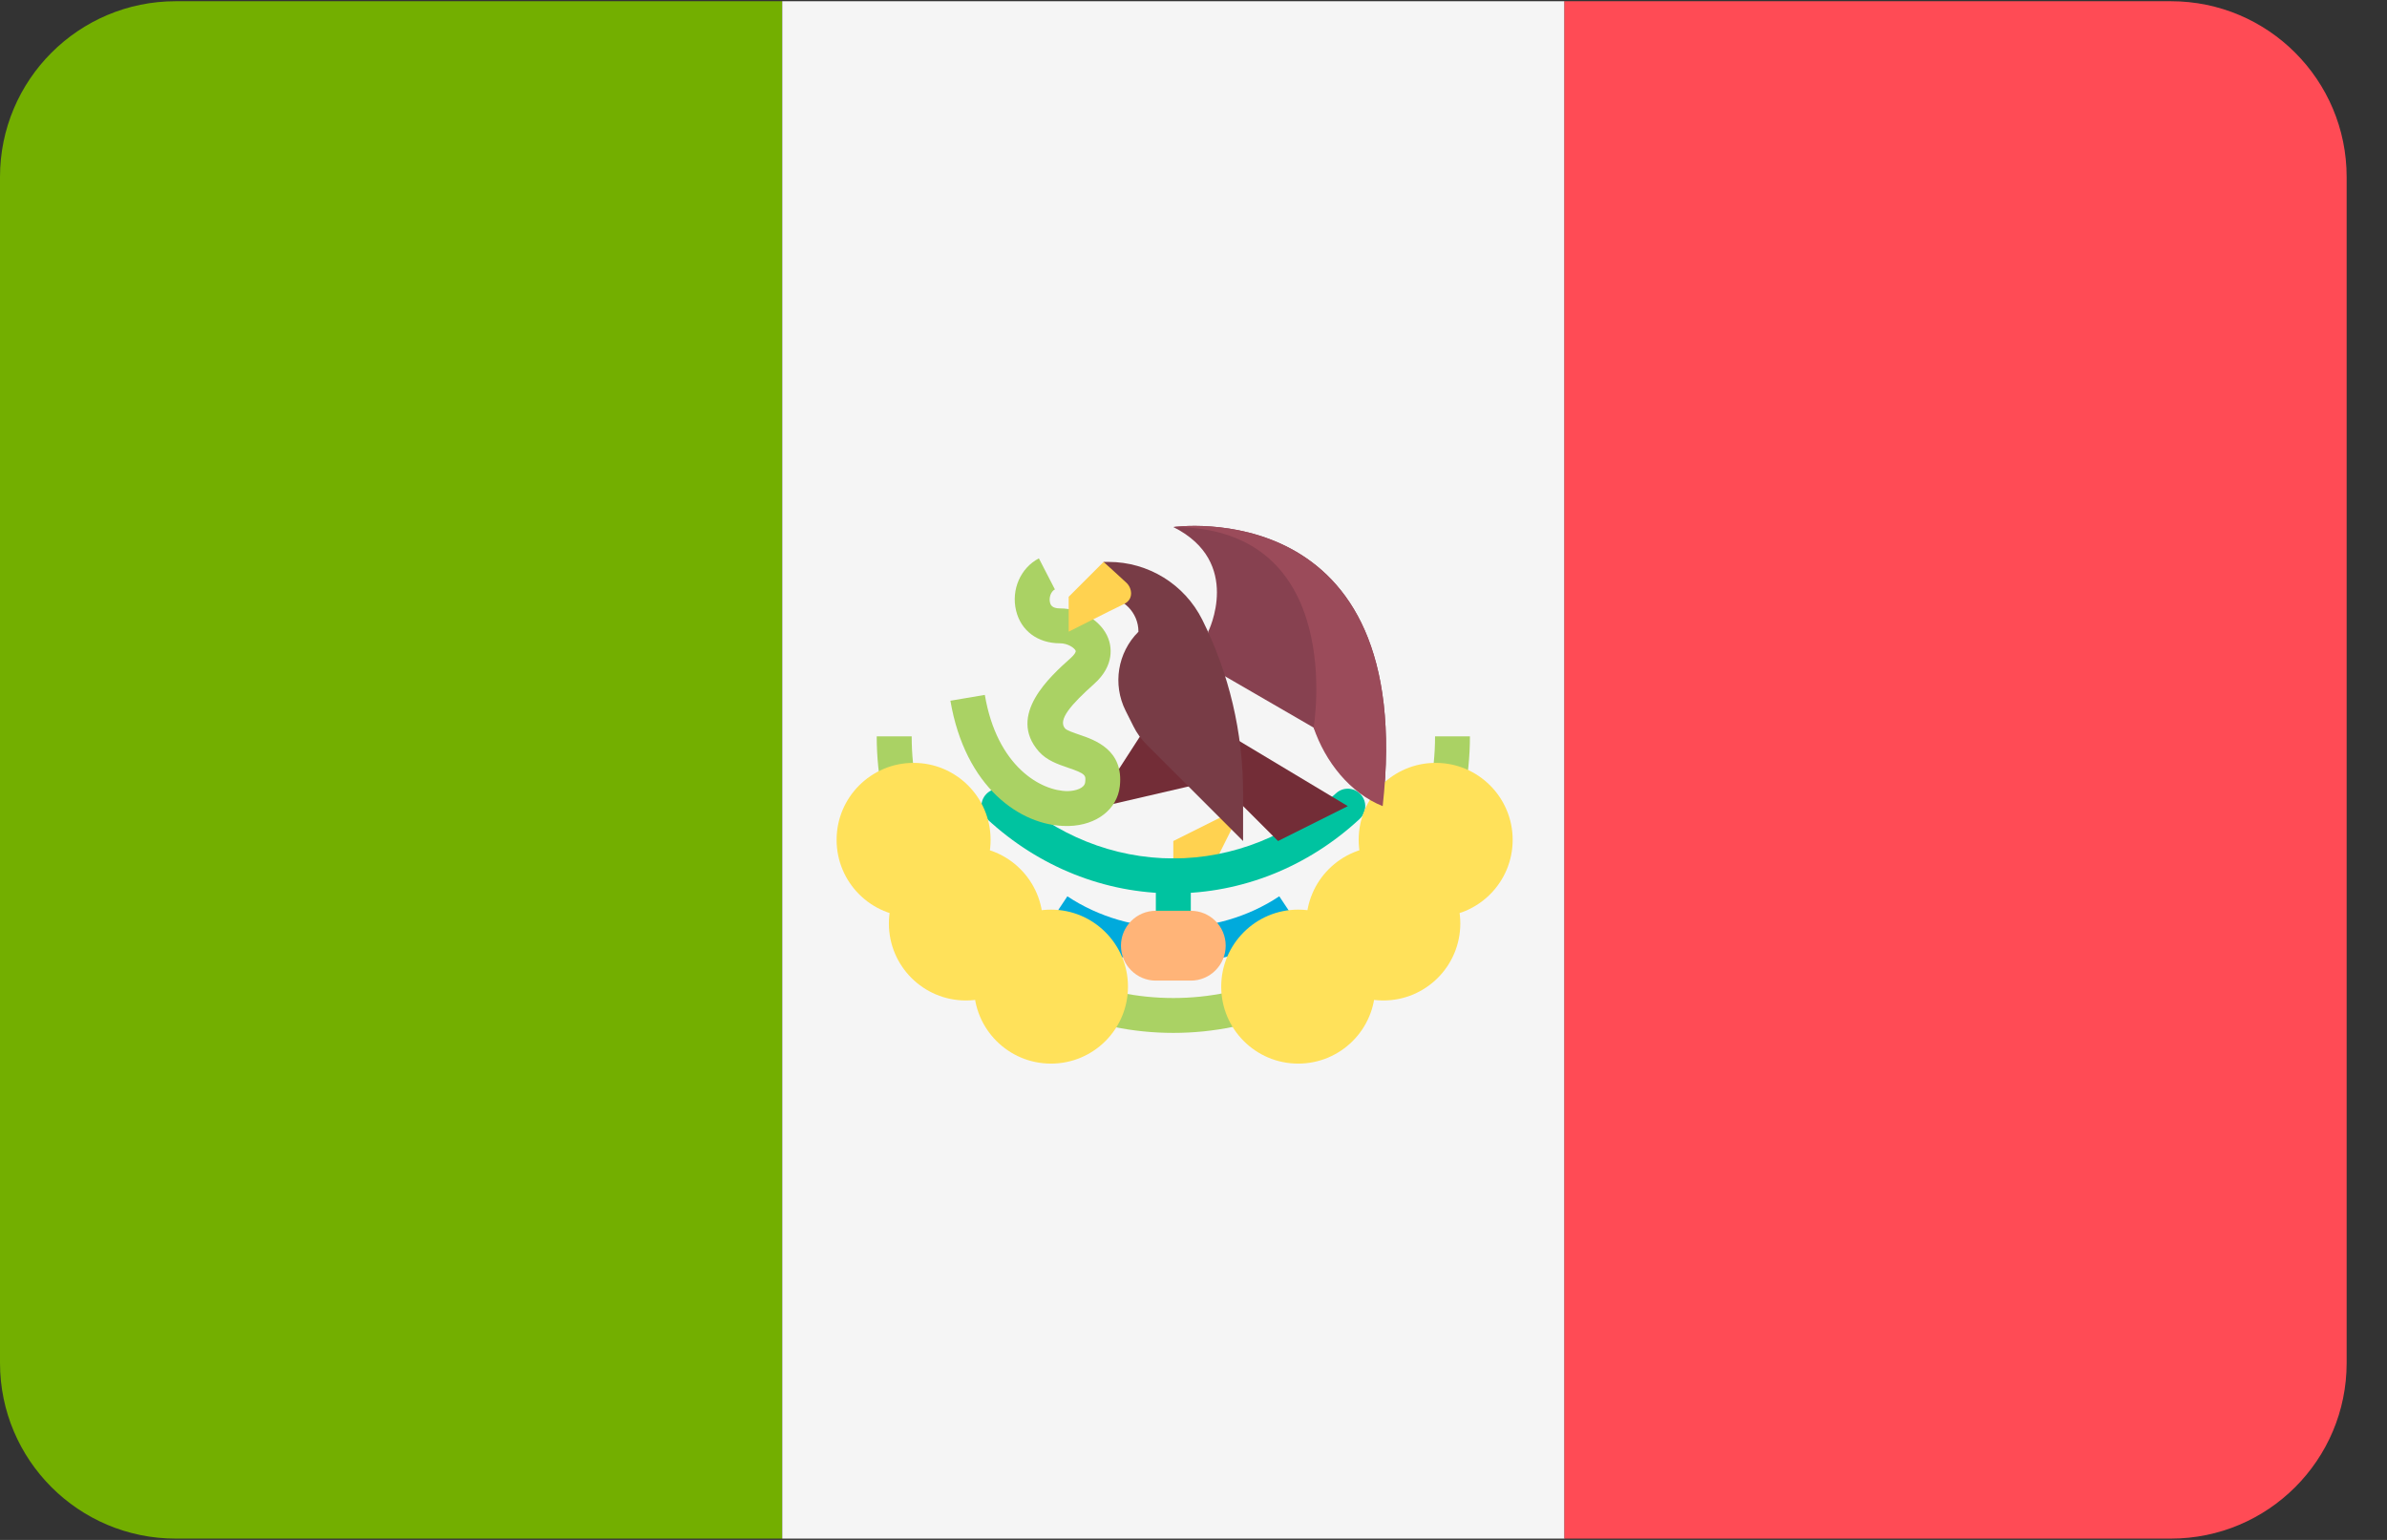 <?xml version="1.0" encoding="UTF-8"?> <svg xmlns="http://www.w3.org/2000/svg" xmlns:xlink="http://www.w3.org/1999/xlink" width="31px" height="20px" viewBox="0 0 31 20" version="1.1"><rect x="0" y="0" width="31" height="20" fill="#333333" stroke="none"/><title>flag-mexico</title><g id="exports" stroke="none" stroke-width="1" fill="none" fill-rule="evenodd"><g id="flag-mexico" fill-rule="nonzero"><path d="M2.282,0.016 C1.022,0.016 0,1.038 0,2.299 L0,17.701 C0,18.962 1.022,19.983 2.282,19.983 L10.159,19.983 L10.159,0.016 L2.282,0.016 Z" id="Path" fill="#73AF00"></path><rect id="Rectangle" fill="#F5F5F5" x="10.159" y="0.016" width="10.159" height="19.967"></rect><path d="M28.194,0.016 L20.317,0.016 L20.317,19.983 L28.194,19.983 C29.454,19.983 30.476,18.962 30.476,17.701 L30.476,2.299 C30.476,1.038 29.454,0.016 28.194,0.016 Z" id="Path" fill="#FF4B55"></path><polygon id="Path" fill="#FFD250" points="16.144 10.47 15.238 10.923 15.238 11.376 15.691 11.376"></polygon><g id="Group" transform="translate(12.738, 10.238)" fill="#00C3A0"><path d="M2.5,2.271 C2.375,2.271 2.273,2.17 2.273,2.044 L2.273,1.138 C2.273,1.013 2.375,0.911 2.5,0.911 C2.625,0.911 2.727,1.013 2.727,1.138 L2.727,2.044 C2.727,2.17 2.625,2.271 2.5,2.271 Z" id="Path"></path><path d="M2.5,1.365 C1.61,1.365 0.751,1.021 0.08,0.398 C-0.011,0.313 -0.017,0.169 0.068,0.078 C0.154,-0.014 0.297,-0.019 0.389,0.066 C0.975,0.611 1.725,0.911 2.5,0.911 C3.275,0.911 4.025,0.611 4.612,0.066 C4.703,-0.019 4.846,-0.014 4.932,0.078 C5.017,0.169 5.012,0.313 4.92,0.398 C4.249,1.021 3.39,1.365 2.5,1.365 Z" id="Path"></path></g><path d="M15.238,12.509 C14.657,12.509 14.095,12.339 13.611,12.018 L13.862,11.641 C14.68,12.184 15.797,12.184 16.614,11.641 L16.865,12.018 C16.382,12.339 15.819,12.509 15.238,12.509 Z" id="Path" fill="#00AADC"></path><polygon id="Path" fill="#732D37" points="14.879 9.45 14.379 10.224 14.294 10.479 15.597 10.177"></polygon><path d="M13.851,10.728 C13.253,10.728 12.534,10.224 12.343,9.101 L12.79,9.025 C12.948,9.959 13.523,10.276 13.868,10.275 C13.974,10.272 14.084,10.236 14.093,10.161 C14.103,10.071 14.105,10.05 13.868,9.97 C13.74,9.926 13.594,9.877 13.491,9.76 C13.077,9.287 13.638,8.786 13.907,8.545 C13.955,8.502 13.975,8.466 13.97,8.453 C13.955,8.414 13.866,8.355 13.766,8.355 C13.478,8.355 13.259,8.193 13.196,7.931 C13.13,7.66 13.254,7.375 13.492,7.252 L13.7,7.655 C13.644,7.684 13.622,7.766 13.636,7.824 C13.642,7.848 13.655,7.902 13.766,7.902 C14.043,7.902 14.307,8.066 14.393,8.291 C14.43,8.387 14.485,8.637 14.209,8.883 C13.912,9.149 13.734,9.349 13.832,9.461 C13.855,9.487 13.95,9.519 14.014,9.541 C14.218,9.61 14.597,9.738 14.543,10.213 C14.509,10.511 14.242,10.718 13.881,10.728 C13.871,10.728 13.861,10.728 13.851,10.728 Z" id="Path" fill="#AAD264"></path><path d="M15.691,8.204 C15.691,8.204 16.144,7.298 15.238,6.845 C15.238,6.845 18.41,6.392 17.957,10.47 L17.957,10.47 C17.659,10.232 17.218,9.797 17.06,9.45 L15.691,8.657 L15.691,8.204 L15.691,8.204 Z" id="Path" fill="#874150"></path><path d="M15.238,9.11 L17.504,10.47 C17.504,10.47 17.504,10.47 16.598,10.923 L15.238,9.564 L15.238,9.11 Z" id="Path" fill="#732D37"></path><path d="M14.332,7.751 L14.332,7.751 C14.582,7.751 14.785,7.954 14.785,8.204 L14.785,8.205 C14.514,8.475 14.447,8.888 14.618,9.23 L14.721,9.435 C14.763,9.52 14.819,9.598 14.887,9.666 L16.144,10.923 L16.144,10.297 C16.144,9.517 15.963,8.747 15.614,8.049 L15.614,8.049 C15.384,7.589 14.913,7.298 14.398,7.298 L14.332,7.298 L14.332,7.751 L14.332,7.751 Z" id="Path" fill="#783C46"></path><path d="M14.332,7.298 L13.879,7.751 L13.879,8.204 C13.879,8.204 14.418,7.931 14.599,7.844 C14.726,7.783 14.703,7.639 14.63,7.57 C14.574,7.516 14.332,7.298 14.332,7.298 Z" id="Path" fill="#FFD250"></path><path d="M15.238,13.415 C13.114,13.415 11.386,11.687 11.386,9.564 L11.84,9.564 C11.84,11.438 13.364,12.962 15.238,12.962 C17.112,12.962 18.637,11.438 18.637,9.564 L19.09,9.564 C19.09,11.687 17.362,13.415 15.238,13.415 Z" id="Path" fill="#AAD264"></path><g id="Group" transform="translate(11.548, 10.595)" fill="#FFE15A"><circle id="Oval" cx="0.317" cy="0.313" r="1"></circle><circle id="Oval" cx="0.996" cy="1.399" r="1"></circle><circle id="Oval" cx="2.101" cy="2.219" r="1"></circle><circle id="Oval" cx="7.097" cy="0.313" r="1"></circle><circle id="Oval" cx="6.417" cy="1.399" r="1"></circle><circle id="Oval" cx="5.312" cy="2.219" r="1"></circle></g><path d="M15.465,12.736 L15.011,12.736 C14.761,12.736 14.558,12.533 14.558,12.282 L14.558,12.282 C14.558,12.032 14.761,11.829 15.011,11.829 L15.465,11.829 C15.715,11.829 15.918,12.032 15.918,12.282 L15.918,12.282 C15.918,12.533 15.715,12.736 15.465,12.736 Z" id="Path" fill="#FFB478"></path><path d="M17.06,9.45 C17.211,9.894 17.532,10.3 17.957,10.47 L17.957,10.47 C18.41,6.392 15.238,6.845 15.238,6.845 C17.504,6.845 17.06,9.45 17.06,9.45 Z" id="Path" fill="#9B4B5A"></path></g></g></svg> 